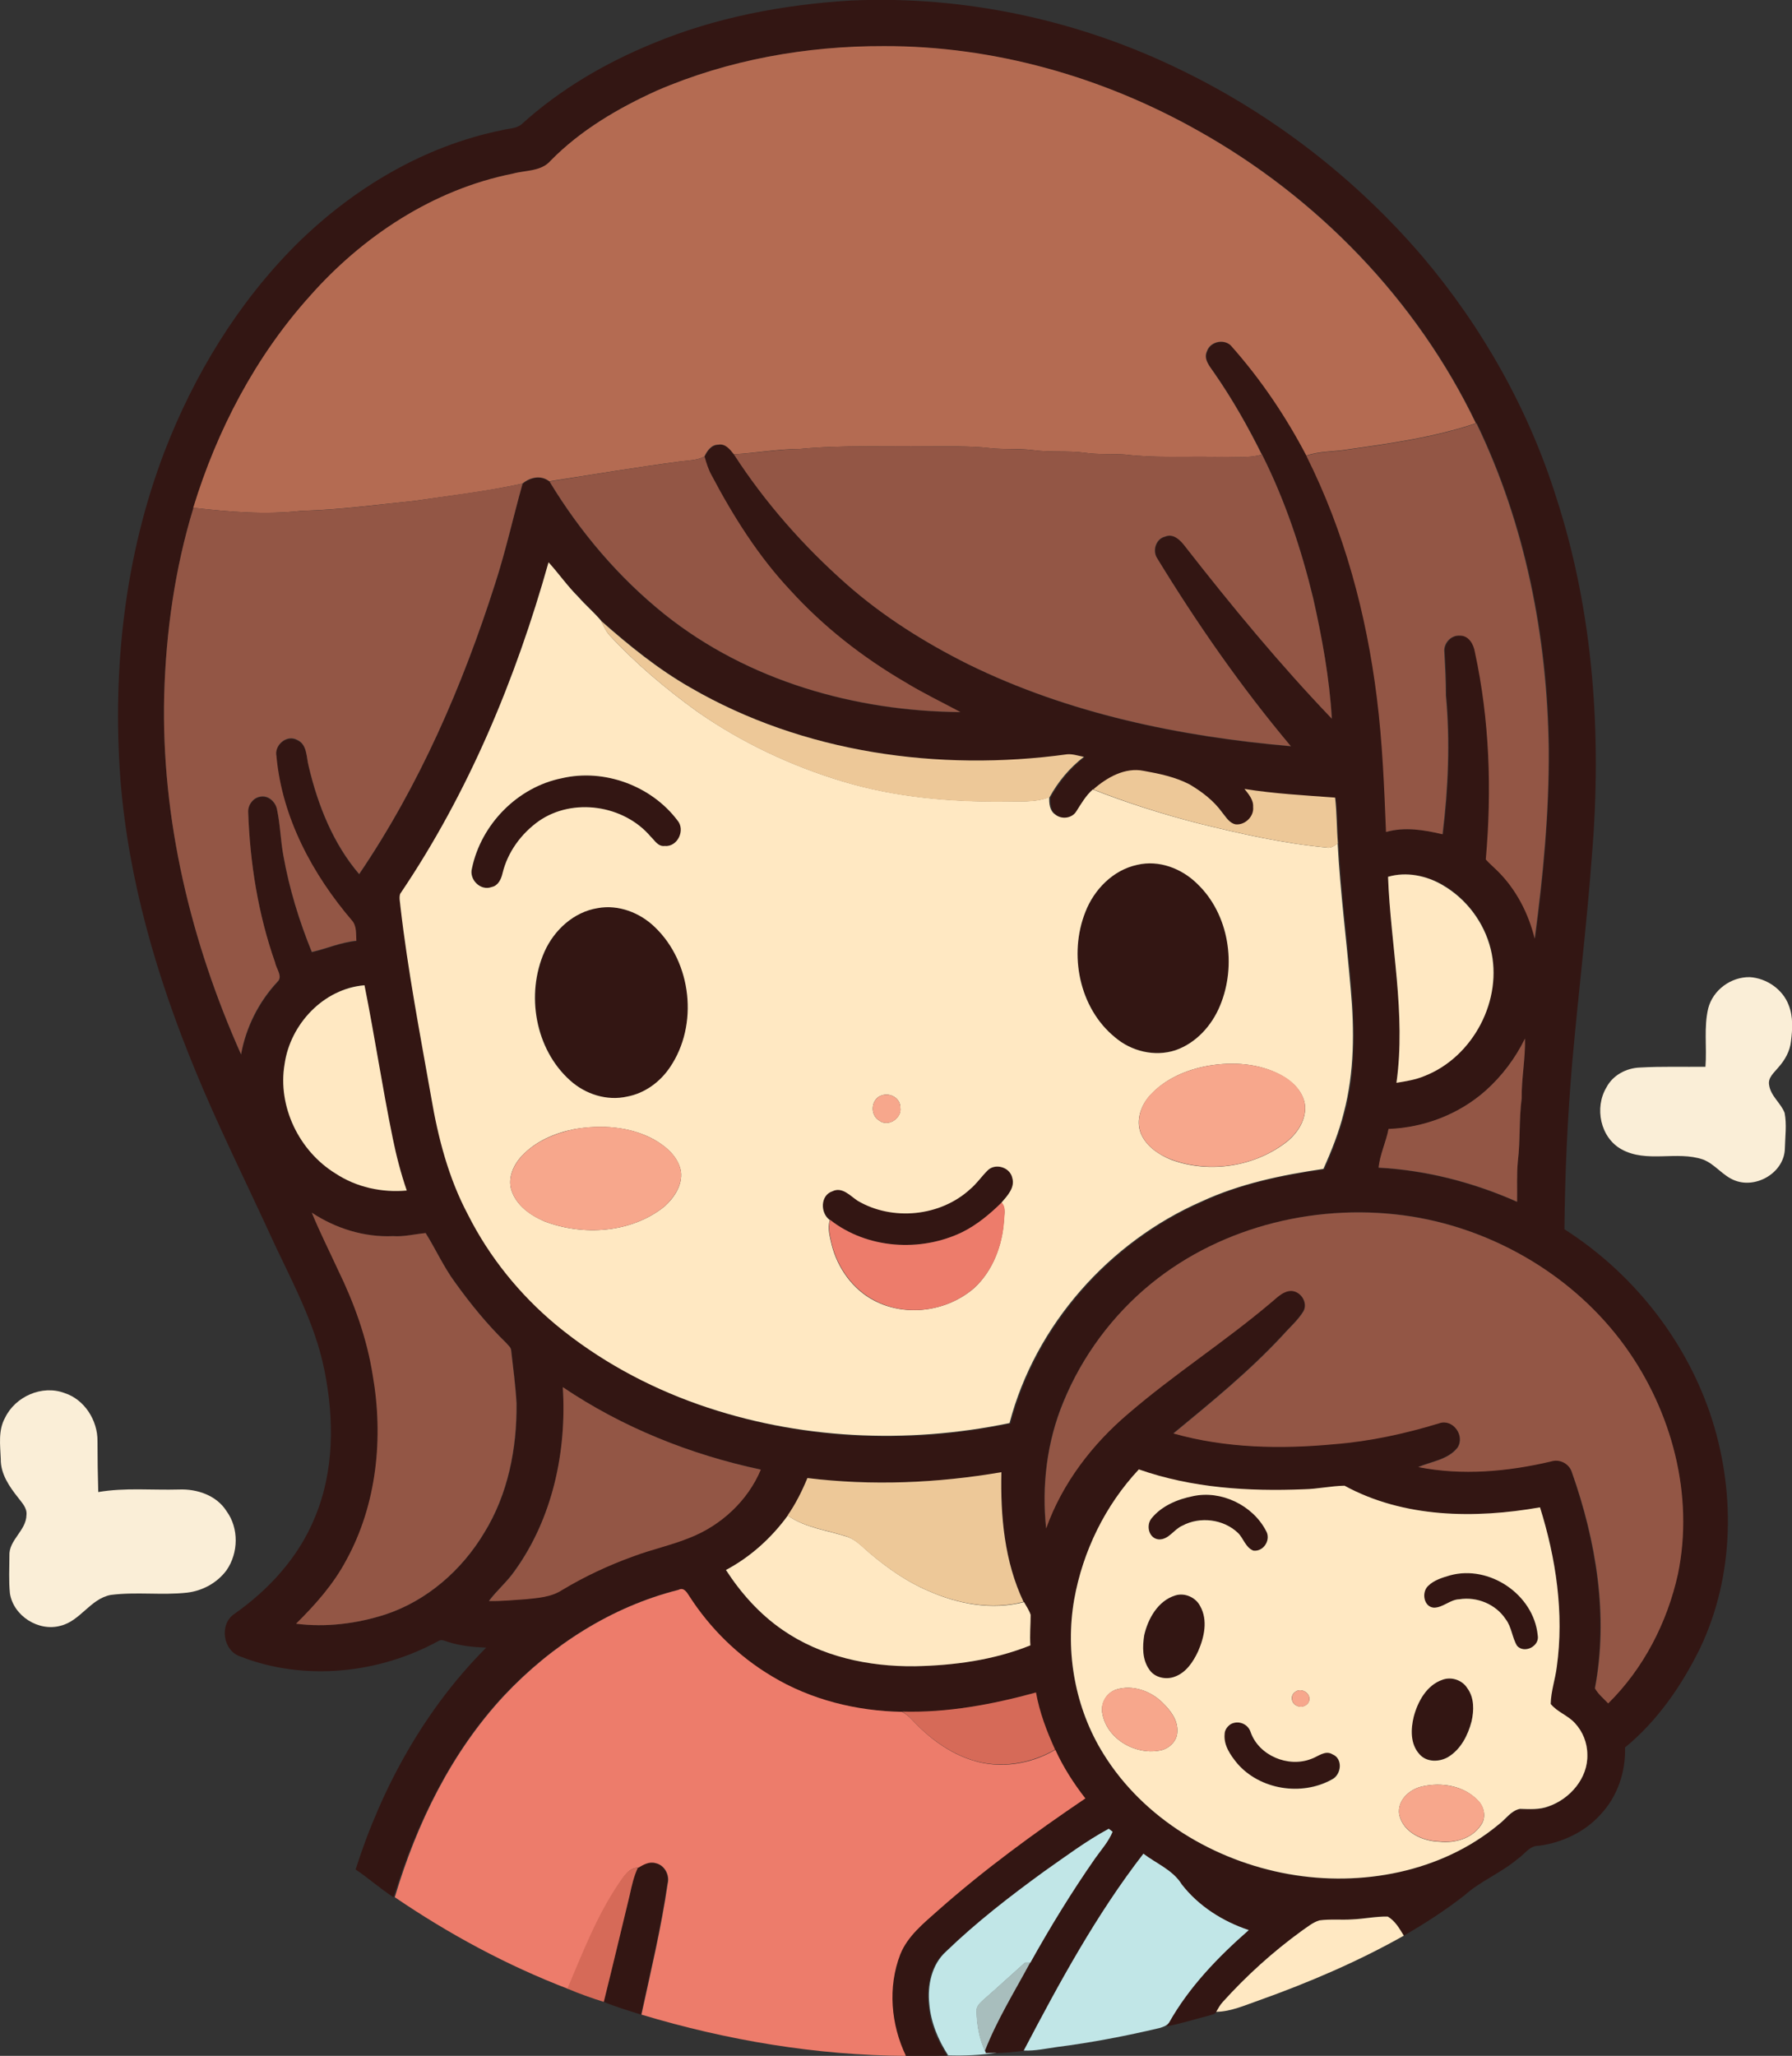 <?xml version="1.0" encoding="iso-8859-1"?>
<!-- Generator: Adobe Illustrator 19.2.0, SVG Export Plug-In . SVG Version: 6.00 Build 0)  -->
<svg version="1.1" id="Layer_1" xmlns="http://www.w3.org/2000/svg" xmlns:xlink="http://www.w3.org/1999/xlink" x="0px" y="0px"
	 viewBox="0 0 704 807.3" enable-background="new 0 0 704 807.3" xml:space="preserve">
<rect x="0" y="0" width="704" height="807.3" fill="#333333" stroke="none"/>
<g>
	<g>
		<path fill="#331613" d="M256.4,17.1c24.7-10.3,51.4-15.3,78-16.9c44.8-2,90,7.8,130.2,27.6c35.9,17.5,68.1,42.5,94.1,72.8
			c23.6,27.8,41.9,60.2,52.8,95.1c14.6,45.1,17.8,93.2,13.9,140.2c-2,27-5.3,53.9-7.7,80.9c-1.9,21.9-2.9,43.9-3.1,65.9
			c26.3,16.8,46.9,42.4,57.1,72c10.2,29.9,9.9,63.9-3.9,92.7c-7.2,14.6-16.7,28.4-29.4,38.8c0.3,9.6-3,19.3-9.6,26.3
			c-6.2,6.9-15.1,11.1-24.3,12.3c-3.6-0.1-5.5,3.3-8.2,5.1c-6.5,5.5-14.6,8.7-20.9,14.3c-7.5,5.9-15.6,11.1-23.9,15.9
			c-1.7-2.7-3.4-5.8-6.3-7.5c-4.7-0.2-9.3,0.8-13.9,1.1c-4.3,0.3-8.7-0.1-13,0.4c-2.6,0.8-4.7,2.6-6.9,4.1
			c-11.3,8.1-21.7,17.6-31,27.9c-1.1,1.1-1.8,2.5-2.6,3.9c-0.5,1.1-1.9,1.1-2.9,1.5c-5.5,1.4-10.9,3.1-16.5,4.2l0.8-1.4
			c7.9-14,19.2-25.8,31.3-36.3c-10.2-3.4-19.6-9.4-26.3-17.9c-3.5-5.7-9.9-8.3-15.1-12.1c-18.5,23.9-33,50.6-47,77.3
			c-3.6,0.5-7.2,0.8-10.8,0.9c-1.4,0-2.8,0.1-4.3,0.1c-0.1-0.2-0.3-0.6-0.3-0.8c4.8-12.1,11.7-23.3,17.8-34.7
			c7.9-14,16.3-27.7,25.4-40.9c2.4-3.4,5.3-6.6,6.9-10.5c-0.4-0.3-1.1-0.9-1.5-1.2c-8.9,4.8-17,11-25.3,16.7
			c-13.4,9.8-26.6,20-38.7,31.5c-5.7,5.1-7.4,13.3-6.6,20.7c0.5,7.2,3.4,14.1,7.4,20.1c-5.5,0.1-11.1,0.3-16.6,0.1
			c-5.9-12.4-7.1-27.1-2.2-39.9c2.9-7.2,9.1-12.2,14.8-17.2c18.2-16.1,37.8-30.4,57.9-44c-4.6-5.9-8.6-12.3-11.8-19.1
			c-3.4-7.1-6.1-14.6-7.5-22.4c-17.1,4.7-34.8,8-52.6,7.5c-17.9-0.3-35.9-4.7-51.2-14c-13.1-7.7-24.3-18.8-32.5-31.6
			c-0.9-1.4-2.1-3.4-4.1-2.3c-26.3,6.6-50,21.9-68.5,41.5c-20.7,22.3-34.3,50.3-43.2,79.2c-5.2-3.3-9.8-7.5-14.9-10.9
			c10.3-32.3,27.2-63,51.3-87.1c-5-0.2-10.1-0.7-14.8-2.2c-1.2-0.3-2.6-1.2-3.8-0.5c-23.4,12.9-52.8,16-77.9,6.2
			c-6.9-2.2-8.5-12.6-2.5-16.7c13.7-9.6,25.5-22.5,31.8-38.2c7.5-18,7.5-38.3,3.7-57.3c-3.9-19.8-14.1-37.3-22.3-55.5
			c-9.6-20.8-19.8-41.3-28.5-62.5C61.7,384,50.4,345.5,47.3,306c-3.2-43.4,1.7-87.8,17.3-128.6c11.6-30.1,28.8-58.4,51.7-81.3
			c22.2-22,50.2-38.8,81-45c2.5-0.7,5.5-0.5,7.6-2.3C219.9,35.2,237.6,24.8,256.4,17.1z M258,35.6c-15.2,6.8-29.9,15.5-41.6,27.5
			c-3.7,4.4-9.8,3.7-14.9,5.1c-31.2,6.2-59,24.6-79.8,48.2c-21.3,23.7-36.4,52.6-45.7,83c-7.3,23.8-10.8,48.7-11.5,73.6
			c-1.2,48.6,10.5,96.9,30.2,141.2c2-10.6,7-20.6,14.3-28.5c2.3-2.1-0.4-5.1-0.9-7.5c-6.6-19-9.9-39.1-10.6-59.2
			c-0.1-2.8,1.9-5.6,4.8-6c3.1-0.6,5.9,2,6.5,4.9c1.3,6,1.4,12.1,2.5,18.1c2.3,13,6.2,25.8,11.2,38c5.9-1.4,11.4-3.9,17.5-4.4
			c-0.2-2.6,0.2-5.6-1.6-7.8c-15.6-18.2-27.7-40.5-29.8-64.7c-1-4.3,4-8.6,8.1-6.4c4.1,1.8,3.6,6.8,4.6,10.5
			c3.6,15.2,9.6,30.3,19.8,42.2c23.6-34.9,40.6-73.9,53.4-114c4.2-12.9,7.1-26.3,10.8-39.3c3-2.6,7.3-3.6,10.6-0.9
			c12,19.8,27.2,37.8,45.3,52.2c32.7,26,74.8,38,116.1,38.3c-7.2-4-14.7-7.5-21.8-11.8c-16.7-9.7-32-21.7-45-36
			c-12.6-13.3-22.4-29-30.9-45.1c-1.3-2.3-2.1-4.8-2.8-7.4c1.1-2.3,2.7-4.6,5.5-4.7c2.8-0.5,4.6,1.9,6.1,3.8
			c12.3,19,27.4,36.2,44.4,51.1c14.3,12.6,30.6,22.8,47.6,31.3c39.5,19.4,83.2,28.5,126.8,32.2c-19.5-23.2-36.9-48.2-52.7-74.1
			c-1.6-3-0.2-7.4,3.3-8.2c3.3-1.4,6.1,1.5,7.9,3.9c18.2,23.4,37.1,46.2,57.6,67.6c-1-15.9-3.9-31.6-7.3-47.2
			c-4.7-19.4-11.1-38.6-20.1-56.5c-5.6-11.1-11.7-22-18.8-32.2c-1.7-2.4-4.3-5.2-2.8-8.3c1.2-4.1,7.2-5.2,9.9-1.8
			c11.5,13,21.2,27.4,29.2,42.7c14.9,29.7,23.6,62.1,27.7,95c2.2,17.5,2.9,35.1,3.6,52.7c7.3-2.1,15-0.8,22.2,0.9
			c2.2-18.1,3-36.4,1.3-54.5c0-5.7-0.2-11.4-0.6-17.1c-0.3-3.3,2.5-6.5,5.9-6.4c3.6-0.1,5.6,3.3,6.1,6.4c5.7,26.7,6.6,54.3,4.3,81.5
			c1.4,1.6,3.1,3,4.6,4.5c7.3,7.2,12.2,16.6,14.6,26.6c3.3-24.7,5.6-49.6,5.5-74.6c-0.5-43.9-9.2-88.1-28.4-127.8l-0.2,0.1
			c-23.3-48.6-62.5-89-109.5-115.1c-37.4-21-80-33.1-123-33C316.8,18,286,23.5,258,35.6z M215.5,220.8
			c-12.9,45.9-31.4,90.6-57.9,130.4c-0.5,1.6,0,3.2,0.1,4.9c3,25.2,7.8,50.1,12.1,75c2.7,15.9,6.8,31.7,14.4,46
			c8.4,16.6,20.4,31.4,34.7,43.4c16.5,13.7,35.7,24,55.9,31.2c39,13.8,81.8,15.8,122.2,7.3c10.1-38.5,39-71.1,75.4-87
			c15.1-7.1,31.5-10.4,47.9-12.8c3.2-7.2,6-14.5,8-22c4.2-16,4.2-32.6,2.7-48.9c-1.6-19-4.1-37.9-5.1-56.9c-0.5-6-0.4-12-1.1-18
			c-11.9-0.8-23.8-1.5-35.6-3.4c1.6,2.1,3.6,4.3,3.4,7.1c0.4,3.8-3.2,7.3-6.9,6.8c-2.5-0.5-3.8-2.9-5.3-4.7c-3.4-4.6-8-8.2-12.8-11
			c-5.6-2.8-11.9-4.2-18-5.3c-7.3-1.5-14.5,2.6-19.8,7.3c-2.7,2.4-4.5,5.5-6.4,8.5c-1.7,2.9-5.9,3.4-8.4,1.3
			c-2.2-1.5-2.4-4.3-2.3-6.8c3.4-6.1,7.9-11.6,13.5-15.9c-2.2-0.4-4.4-1.2-6.6-1c-50.3,6.8-103.7-0.5-148-26.2
			c-12.8-7.3-24.2-16.6-35.2-26.3c-2.8-3.3-6.2-6.2-9-9.4C222.9,230.1,219.5,225.2,215.5,220.8z M545.3,344.3
			c1.1,26.9,7.1,53.8,3.4,80.7c3.8-0.6,7.6-1.1,11.1-2.7c19.1-7.5,30.8-29.9,25.9-49.9c-2.6-10.4-9.6-19.6-18.8-25
			C560.4,343.8,552.5,342.2,545.3,344.3z M111.8,417.9c-2.7,16.6,5.7,34.1,19.9,42.8c8.2,5.5,18.3,7.6,28,6.7
			c-2.3-6.7-4-13.6-5.5-20.5c-4.1-19.9-7.1-40.1-11.1-60.1C127,388.3,114,402.2,111.8,417.9z M583.6,428.3
			c-10.5,9.3-24.2,14.5-38.1,15.1c-1,5.1-3.4,9.9-3.9,15.2c18.7,1,37.2,5.8,54.4,13.4c0.1-5.3-0.2-10.6,0.3-15.9
			c1-8.2,0.5-16.5,1.5-24.7c-0.1-7.9,1.5-15.6,1.3-23.5C595.3,415.5,590,422.6,583.6,428.3z M452.3,504
			c-15.1,12.3-27.1,28.4-34.6,46.4c-6.5,15.7-8.5,32.9-6.8,49.7c6.3-17.8,18.1-33.1,32.4-45.2c17.8-15.3,37.7-28.1,55.6-43.2
			c2.3-1.8,4.4-4.3,7.4-4.8c4.1-0.6,7.7,4.3,5.7,7.9c-2.2,3.6-5.5,6.5-8.3,9.6c-13.1,14.1-28,26.2-42.8,38.4
			c20.5,5.8,42.2,6.2,63.3,4.2c14-1.2,27.8-4.1,41.1-8.2c5.4-1.9,10.3,4.9,7.2,9.6c-3.7,4.7-10.2,5.4-15.4,7.6
			c17.2,3.4,35.1,1.8,52.1-2.2c3.3-1.1,7.1,0.8,8.2,4.1c9.5,27.1,14.4,56.5,9.1,85c1.3,2.3,3.4,4,5.2,5.9
			c14-13.7,23.3-31.8,27.4-50.8c6.4-30.9-2.3-63.9-20.7-89.3c-19.8-27.3-50.9-45.8-84-51.1C518.8,472.1,480.5,481.1,452.3,504z
			 M122.5,476.2c3.2,7.6,6.9,14.9,10.3,22.3c6.4,13.1,11.4,27,13.7,41.4c4.2,24.5,1.7,50.8-10.4,72.8c-5,9.4-12.2,17.5-19.7,24.9
			c11.7,1.5,23.8,0,35-3.6c16.4-5.4,30.1-17.4,38.9-32.1c9.4-15.1,12.9-33.3,12.7-50.9c-0.4-6.9-1.4-13.8-2.1-20.7
			c-0.1-1.2-1.2-2-1.9-2.9c-7.5-7.3-14.1-15.4-20.2-23.9c-4.5-6-7.6-13-11.5-19.3c-4.3,0.4-8.5,1.5-12.8,1.2
			C143,485.9,131.9,482.4,122.5,476.2z M221.1,544.7c1.6,25.2-4,51.5-19,72.1c-2.9,4.3-7,7.7-10.1,11.8c4.8,0.2,9.5-0.3,14.3-0.7
			c4.9-0.5,10.1-0.8,14.4-3.6c8.8-5.3,18.2-9.7,27.9-13.2c7.4-2.8,15.1-4.4,22.4-7.4c12.3-4.8,22.8-14.5,27.8-26.7
			C271.2,571.2,244.5,560.5,221.1,544.7z M422,628.1c-3.7,20.7,0.3,42.8,11.5,60.7c15.8,25.4,43.6,42,72.7,47.2
			c28.5,5.1,60-0.8,82.6-19.5c2.8-2,4.8-5.4,8.3-6.1c3.8,0,7.7,0.4,11.3-1c8.4-3,15.5-11.1,15.2-20.3c0-4.6-1.8-9.1-4.9-12.4
			c-2.8-3-6.9-4.3-9.5-7.5c0.1-5,1.8-9.7,2.4-14.6c3-21-0.2-42.5-6.6-62.6c-25.6,4.5-53.4,4.1-76.8-8.5c-5.3,0.1-10.6,1.3-15.9,1.4
			c-21.8,0.9-44.2-0.5-64.9-7.8C434.3,591.1,425.4,609.2,422,628.1z M317.2,580.4c-2.2,5.1-4.6,10.1-7.6,14.8l-0.1-0.1
			c-6.4,8.8-14.7,16.3-24.4,21.4c5.9,9.1,13.3,17.3,22.2,23.5c15.1,10.5,33.8,14.5,52,14.3c15.4-0.3,31-2.4,45.4-8.2
			c-0.3-4,0.1-8,0.1-12c-0.6-1.8-1.7-3.4-2.6-5c-7.5-15.8-9.2-33.6-8.7-50.9C368.3,582.4,342.6,583.4,317.2,580.4z"/>
	</g>
	<path fill="#331613" d="M220.7,305.6c16.7-4,35.1,3,45.5,16.5c3.3,3.8,0.1,10.6-5,10.1c-2.6,0.3-4-2.2-5.5-3.7
		c-10.5-12.3-30.4-15.3-43.9-6.1c-7,4.9-12.4,12.2-14.3,20.6c-0.6,2.2-1.7,4.8-4.2,5.3c-4.4,1.7-9-2.9-7.8-7.3
		C189.1,323.7,203.4,309.1,220.7,305.6z"/>
	<path fill="#331613" d="M446.8,339.6c8.5-2,17.4,1.5,23.5,7.4c12.6,12,15.6,32.1,9,47.9c-3.2,7.8-9.4,14.7-17.5,17.5
		c-8.1,2.6-17.4,0.4-23.8-5.1c-14-11.6-18.2-32.6-11.6-49.2C429.9,349.3,437.3,341.6,446.8,339.6z"/>
	<path fill="#331613" d="M234.8,356.6c8.1-1.5,16.6,1.8,22.5,7.4c14.6,13.8,17.3,38.4,6,55.1c-3.9,5.8-9.9,10.2-16.8,11.5
		c-7.9,1.8-16.4-0.9-22.4-6.3c-13.8-12.3-17.5-33.9-10.1-50.6C217.8,365.2,225.4,358.1,234.8,356.6z"/>
	<path fill="#331613" d="M387.9,459.7c3-3.1,8.9-1.4,9.9,2.8c1.1,3.9-2,7-4.3,9.7c-4.6,4.6-9.6,8.8-15.4,11.6
		c-16.4,8-37.4,6.6-52-4.8c-3.8-2.7-3.9-9.7,1-11.3c3.9-1.9,6.9,1.9,9.9,3.7c13.7,8.1,32.5,6.2,44.3-4.6
		C383.7,464.7,385.6,462,387.9,459.7z"/>
	<path fill="#331613" d="M468.7,587.5c11.1-2.4,23.4,3.5,28.6,13.5c2.1,3.5-0.8,8.4-4.9,7.9c-3.1-1.2-3.8-4.8-6.1-7
		c-5.7-5.4-14.9-6.5-21.8-2.8c-3.3,1.4-5.3,5.5-9.2,5.4c-4-0.3-5.2-5.5-2.9-8.3C456.4,591.3,462.7,588.8,468.7,587.5z"/>
	<path fill="#331613" d="M569.7,618.6c15.4-4.1,32.8,7.5,34.4,23.5c0.9,4.3-5.1,7.4-8.1,4.2c-2-3.3-2.1-7.4-4.5-10.5
		c-3.9-5.9-11.3-8.9-18.2-7.8c-3.6,0.1-6.4,3.4-10,3.3c-4-0.3-4.9-6-2.3-8.5C563.3,620.4,566.6,619.5,569.7,618.6z"/>
	<path fill="#331613" d="M461.7,626.5c3.8-1.2,8.1,0.8,9.9,4.3c3.1,5.5,1.6,12.2-0.8,17.7c-2,4.1-4.8,8.3-9.2,10
		c-3.5,1.4-7.9,0.5-10-2.8c-2.8-3.9-2.7-9-2-13.5C451,635.6,455,628.7,461.7,626.5z"/>
	<path fill="#331613" d="M566.7,659.6c3.5-1.3,7.8,0.2,9.8,3.3c2.7,3.7,2.6,8.7,1.6,13c-1.5,5.4-4.2,10.9-9.1,13.9
		c-3.5,2.1-8.6,2.2-11.4-1.1c-3.6-4-3.4-9.8-2.2-14.7C557,668.1,560.5,661.7,566.7,659.6z"/>
	<path fill="#331613" d="M483.4,677.1c2.9-1.7,6.8-0.3,7.8,2.9c3.2,9.3,14.8,14.2,23.8,10.6c2.7-0.9,5.5-3.5,8.4-1.8
		c4.2,1.7,3.5,8.1-0.3,9.9c-11.9,6.6-28.3,4-37.2-6.4c-2.6-3.2-5.2-7.1-4.9-11.4C481.1,679.4,482.2,678,483.4,677.1z"/>
	<path fill="#331613" d="M250.6,733.4c2-1.2,4.3-2.5,6.7-1.8c3.6,0.7,5.7,4.6,4.8,8.1c-2.5,17.3-6.6,34.3-10.3,51.4
		c-4.9-1.6-9.8-3-14.6-5c3.4-14,6.8-28,10.2-42C248.2,740.5,249,736.8,250.6,733.4z"/>
</g>
<g>
	<path fill="#B46B52" d="M258,35.6C286,23.5,316.8,18,347.3,18.1c43-0.1,85.6,12,123,33c47,26.2,86.2,66.6,109.5,115.1
		c-16.3,5.5-33.5,7.9-50.5,10.3c-5.4,0.9-10.9,0.6-16.1,2.4c-8-15.3-17.8-29.8-29.2-42.7c-2.6-3.4-8.6-2.3-9.9,1.8
		c-1.4,3.1,1.2,5.9,2.8,8.3c7.1,10.2,13.3,21.1,18.8,32.2c-6,1.7-12.3,0.7-18.5,0.9c-11.7-0.2-23.4,0.5-35.1-0.9
		c-5.3-0.4-10.6,0.1-15.9-0.7c-6.6-0.9-13.3-0.1-20-1c-5.7-0.8-11.4-0.2-17.1-0.8c-8.3-1-16.6-0.6-24.9-0.7c-16.7,0.2-33.4-0.6-50,1
		c-8.7,0-17.2,1.6-25.9,2.1c-1.5-1.9-3.3-4.3-6.1-3.8c-2.8,0-4.4,2.4-5.5,4.7c-2.9,1.5-6.3,1.5-9.5,1.9c-17.2,2.3-34.3,5.1-51.4,7.8
		c-3.3-2.6-7.6-1.6-10.6,0.9c-14,3.1-28.3,4.7-42.5,6.8c-14.8,1.5-29.5,3.5-44.4,3.9c-14.1,1.6-28.3,0.4-42.4-1.2
		c9.3-30.4,24.4-59.3,45.7-83c20.8-23.6,48.6-42,79.8-48.2c5-1.4,11.2-0.8,14.9-5.1C228.1,51.1,242.8,42.5,258,35.6z"/>
</g>
<g>
	<path fill="#935645" d="M579.8,166.3l0.2-0.1c19.2,39.7,27.8,83.9,28.4,127.8c0.2,24.9-2.2,49.9-5.5,74.6
		c-2.4-9.9-7.3-19.4-14.6-26.6c-1.5-1.5-3.2-2.9-4.6-4.5c2.4-27.2,1.5-54.8-4.3-81.5c-0.5-3.1-2.5-6.6-6.1-6.4
		c-3.4-0.2-6.3,3.1-5.9,6.4c0.3,5.7,0.6,11.4,0.6,17.1c1.7,18.1,0.9,36.4-1.3,54.5c-7.2-1.7-14.9-3-22.2-0.9
		c-0.7-17.6-1.4-35.2-3.6-52.7c-4.1-32.9-12.8-65.3-27.7-95c5.2-1.8,10.7-1.5,16.1-2.4C546.3,174.2,563.5,171.8,579.8,166.3z"/>
	<path fill="#935645" d="M314.3,176.3c16.6-1.6,33.4-0.8,50-1c8.3,0.2,16.7-0.3,24.9,0.7c5.7,0.6,11.4,0.1,17.1,0.8
		c6.6,0.9,13.3,0.1,20,1c5.3,0.8,10.6,0.3,15.9,0.7c11.6,1.4,23.4,0.6,35.1,0.9c6.2-0.3,12.5,0.8,18.5-0.9c9,17.9,15.4,37,20.1,56.5
		c3.5,15.5,6.4,31.3,7.3,47.2c-20.5-21.4-39.4-44.3-57.6-67.6c-1.8-2.4-4.6-5.3-7.9-3.9c-3.5,0.8-5,5.2-3.3,8.2
		c15.8,25.9,33.2,50.9,52.7,74.1c-43.6-3.8-87.3-12.8-126.8-32.2c-17-8.5-33.3-18.7-47.6-31.3c-17-15-32.1-32.1-44.4-51.1
		C297.1,178,305.6,176.4,314.3,176.3z"/>
	<path fill="#935645" d="M267.3,181.2c3.2-0.4,6.5-0.4,9.5-1.9c0.7,2.5,1.5,5.1,2.8,7.4c8.5,16.1,18.4,31.8,30.9,45.1
		c13,14.3,28.4,26.3,45,36c7,4.3,14.5,7.9,21.8,11.8c-41.4-0.3-83.5-12.3-116.1-38.3c-18.1-14.5-33.3-32.4-45.3-52.2
		C233,186.3,250.2,183.5,267.3,181.2z"/>
	<path fill="#935645" d="M162.8,196.7c14.2-2.2,28.5-3.8,42.5-6.8c-3.7,13.1-6.6,26.4-10.8,39.3c-12.8,40.1-29.7,79.1-53.4,114
		c-10.2-11.9-16.2-27-19.8-42.2c-1-3.6-0.5-8.7-4.6-10.5c-4.1-2.2-9,2.1-8.1,6.4c2.2,24.2,14.2,46.5,29.8,64.7
		c1.8,2.2,1.4,5.2,1.6,7.8c-6.1,0.6-11.7,3.1-17.5,4.4c-5-12.3-8.9-25-11.2-38c-1.1-6-1.2-12.1-2.5-18.1c-0.6-2.9-3.4-5.5-6.5-4.9
		c-2.8,0.4-4.9,3.2-4.8,6c0.7,20.1,3.9,40.2,10.6,59.2c0.4,2.4,3.1,5.4,0.9,7.5c-7.4,7.9-12.4,17.9-14.3,28.5
		C75,369.9,63.3,321.6,64.5,273c0.7-24.9,4.2-49.8,11.5-73.6c14.1,1.6,28.3,2.8,42.4,1.2C133.3,200.3,148,198.2,162.8,196.7z"/>
	<path fill="#935645" d="M583.6,428.3c6.4-5.7,11.7-12.7,15.5-20.5c0.2,7.9-1.4,15.6-1.3,23.5c-1.1,8.2-0.5,16.5-1.5,24.7
		c-0.5,5.3-0.2,10.6-0.3,15.9c-17.1-7.6-35.6-12.4-54.4-13.4c0.5-5.2,2.9-10,3.9-15.2C559.4,442.8,573.1,437.6,583.6,428.3z"/>
	<path fill="#935645" d="M452.3,504c28.2-22.9,66.5-31.9,102.2-26.3c33.2,5.3,64.3,23.8,84,51.1c18.3,25.4,27.1,58.3,20.7,89.3
		c-4.2,19-13.5,37.1-27.4,50.8c-1.8-1.9-3.9-3.6-5.2-5.9c5.4-28.5,0.5-57.9-9.1-85c-1.1-3.3-4.8-5.2-8.2-4.1
		c-17,4-34.9,5.6-52.1,2.2c5.2-2.2,11.7-2.9,15.4-7.6c3.1-4.7-1.8-11.5-7.2-9.6c-13.4,4.1-27.2,7.1-41.1,8.2
		c-21.1,2-42.8,1.6-63.3-4.2c14.8-12.2,29.7-24.3,42.8-38.4c2.8-3.2,6.1-6,8.3-9.6c2-3.7-1.6-8.6-5.7-7.9c-3,0.5-5.1,3-7.4,4.8
		c-18,15.2-37.8,27.9-55.6,43.2c-14.3,12.1-26.1,27.5-32.4,45.2c-1.8-16.8,0.3-34.1,6.8-49.7C425.2,532.4,437.2,516.3,452.3,504z"/>
	<path fill="#935645" d="M122.5,476.2c9.4,6.2,20.6,9.7,31.9,9.2c4.3,0.3,8.5-0.8,12.8-1.2c4,6.4,7.1,13.3,11.5,19.3
		c6.1,8.5,12.7,16.6,20.2,23.9c0.7,0.9,1.8,1.6,1.9,2.9c0.8,6.9,1.7,13.8,2.1,20.7c0.2,17.6-3.3,35.7-12.7,50.9
		c-8.8,14.7-22.5,26.7-38.9,32.1c-11.2,3.6-23.3,5.1-35,3.6c7.6-7.5,14.7-15.5,19.7-24.9c12.1-22,14.7-48.3,10.4-72.8
		c-2.3-14.5-7.3-28.3-13.7-41.4C129.3,491.1,125.6,483.8,122.5,476.2z"/>
	<path fill="#935645" d="M221.1,544.7c23.4,15.8,50.1,26.5,77.8,32.4c-5.1,12.2-15.6,21.9-27.8,26.7c-7.3,3-15,4.6-22.4,7.4
		c-9.7,3.5-19.1,7.9-27.9,13.2c-4.3,2.8-9.5,3.1-14.4,3.6c-4.8,0.3-9.5,0.8-14.3,0.7c3.1-4.2,7.1-7.5,10.1-11.8
		C217.1,596.2,222.7,569.9,221.1,544.7z"/>
</g>
<g>
	<g>
		<path fill="#FFE8C2" d="M215.5,220.8c4,4.4,7.4,9.3,11.6,13.5c2.9,3.3,6.2,6.1,9,9.4c1,2,1.9,4.2,3.5,5.9
			c10.3,11.1,22,20.9,34.3,29.8c17.5,12.2,37,21.4,57.4,27.5c20.4,6.1,41.7,8,62.9,7.8c6-0.2,12.3,0.6,18-1.7
			c-0.1,2.4,0.1,5.3,2.3,6.8c2.5,2.1,6.7,1.6,8.4-1.3c1.9-3,3.7-6.1,6.4-8.5c13.5,5.3,27.4,9.7,41.4,13.3
			c16.6,4.1,33.4,7.9,50.4,9.5c1.7,0.4,3.1-0.7,4.4-1.6c1,19,3.5,38,5.1,56.9c1.5,16.3,1.5,33-2.7,48.9c-1.9,7.6-4.8,14.9-8,22
			c-16.4,2.4-32.8,5.8-47.9,12.8c-36.3,15.9-65.3,48.5-75.4,87c-40.4,8.4-83.2,6.4-122.2-7.3c-20.2-7.1-39.3-17.5-55.9-31.2
			c-14.3-11.9-26.3-26.7-34.7-43.4c-7.6-14.3-11.7-30.1-14.4-46c-4.4-24.9-9.2-49.8-12.1-75c-0.1-1.6-0.6-3.3-0.1-4.9
			C184,311.4,202.6,266.7,215.5,220.8z M220.7,305.6c-17.4,3.5-31.7,18.1-35.3,35.4c-1.2,4.4,3.4,9,7.8,7.3c2.5-0.5,3.7-3.1,4.2-5.3
			c2-8.4,7.4-15.7,14.3-20.6c13.4-9.3,33.4-6.3,43.9,6.1c1.6,1.5,2.9,4,5.5,3.7c5.1,0.5,8.3-6.3,5-10.1
			C255.9,308.6,237.4,301.7,220.7,305.6z M446.8,339.6c-9.5,2-17,9.7-20.4,18.5c-6.6,16.6-2.5,37.7,11.6,49.2
			c6.4,5.5,15.6,7.8,23.8,5.1c8.1-2.8,14.3-9.7,17.5-17.5c6.6-15.8,3.6-35.9-9-47.9C464.2,341,455.3,337.6,446.8,339.6z
			 M234.8,356.6c-9.4,1.5-17.1,8.6-20.9,17.1c-7.4,16.7-3.7,38.3,10.1,50.6c6,5.4,14.4,8.1,22.4,6.3c6.9-1.3,12.9-5.7,16.8-11.5
			c11.3-16.6,8.6-41.2-6-55.1C251.4,358.4,243,355.1,234.8,356.6z M474.7,418.5c-8.4,1.5-16.7,5-22.6,11.3c-3.8,4-6,10-3.9,15.3
			c2.1,5,7,8.3,11.9,10.3c15.2,5.6,33.4,2.7,46-7.5c3.9-3.4,7-8.3,6.6-13.7c-0.6-5.4-4.8-9.5-9.4-12
			C494.6,417.5,484.3,416.9,474.7,418.5z M346.5,430.1c-4.3,1.2-4.9,7.7-1.1,9.9c3.4,2.7,8.9-0.8,8.3-5
			C353.8,431.3,349.8,429,346.5,430.1z M225.6,443.4c-7.6,1.5-15.1,4.7-20.5,10.4c-3.3,3.5-5.7,8.6-4.2,13.5c1.9,6,7.4,9.9,13,12.3
			c15.2,5.8,34.1,4.6,47.1-5.8c3.8-3.4,7.2-8.4,6.5-13.8c-1-5.8-5.9-9.9-10.7-12.6C247.4,442.3,236.1,441.6,225.6,443.4z
			 M387.9,459.7c-2.3,2.3-4.2,5.1-6.7,7.2c-11.7,10.8-30.6,12.7-44.3,4.6c-2.9-1.9-6-5.6-9.9-3.7c-4.8,1.6-4.8,8.6-1,11.3
			c-1,3.2,0,6.5,0.7,9.6c2.3,9.2,8.3,17.7,16.9,22.1c12.5,6.5,28.7,4.1,39.2-5.1c7.3-6.8,11-16.8,11.6-26.6c0.1-2.3,0.8-5-1-6.8
			c2.3-2.7,5.4-5.9,4.3-9.7C396.8,458.2,390.8,456.6,387.9,459.7z"/>
	</g>
	<path fill="#FFE8C2" d="M545.3,344.3c7.2-2.1,15.1-0.5,21.5,3.3c9.3,5.4,16.2,14.6,18.8,25c5,19.9-6.8,42.4-25.9,49.9
		c-3.5,1.5-7.4,2.1-11.1,2.7C552.4,398.1,546.3,371.2,545.3,344.3z"/>
	<path fill="#FFE8C2" d="M111.8,417.9c2.2-15.7,15.3-29.7,31.4-31c4,20,7,40.1,11.1,60.1c1.4,6.9,3.2,13.8,5.5,20.5
		c-9.8,0.9-19.8-1.3-28-6.7C117.5,452,109,434.5,111.8,417.9z"/>
	<g>
		<path fill="#FFE8C2" d="M422,628.1c3.4-19,12.2-37,25.4-51.1c20.8,7.3,43.1,8.7,64.9,7.8c5.3-0.1,10.6-1.3,15.9-1.4
			c23.3,12.7,51.2,13,76.8,8.5c6.3,20.1,9.5,41.6,6.6,62.6c-0.6,4.9-2.3,9.6-2.4,14.6c2.6,3.2,6.8,4.5,9.5,7.5
			c3.1,3.3,4.9,7.8,4.9,12.4c0.3,9.2-6.8,17.4-15.2,20.3c-3.6,1.4-7.5,1.1-11.3,1c-3.5,0.7-5.6,4.1-8.3,6.1
			c-22.6,18.8-54,24.6-82.6,19.5c-29.1-5.2-57-21.8-72.7-47.2C422.4,670.9,418.4,648.9,422,628.1z M468.7,587.5
			c-6.1,1.2-12.3,3.8-16.3,8.7c-2.3,2.8-1.1,8,2.9,8.3c3.9,0.1,5.9-4,9.2-5.4c6.9-3.7,16.1-2.6,21.8,2.8c2.2,2.1,3,5.8,6.1,7
			c4.1,0.5,7.1-4.4,4.9-7.9C492.1,591.1,479.8,585.1,468.7,587.5z M569.7,618.6c-3.1,0.9-6.4,1.9-8.7,4.2c-2.6,2.5-1.7,8.2,2.3,8.5
			c3.6,0,6.4-3.2,10-3.3c6.9-1.1,14.3,1.9,18.2,7.8c2.4,3.1,2.5,7.2,4.5,10.5c2.9,3.2,9,0.1,8.1-4.2
			C602.5,626.1,585.1,614.4,569.7,618.6z M461.7,626.5c-6.8,2.1-10.7,9.1-12.2,15.6c-0.7,4.5-0.8,9.6,2,13.5c2.1,3.2,6.6,4.1,10,2.8
			c4.5-1.6,7.3-5.9,9.2-10c2.4-5.5,3.9-12.2,0.8-17.7C469.8,627.3,465.5,625.3,461.7,626.5z M566.7,659.6
			c-6.2,2.1-9.7,8.5-11.3,14.5c-1.2,4.9-1.4,10.7,2.2,14.7c2.8,3.3,7.9,3.2,11.4,1.1c4.9-3,7.7-8.5,9.1-13.9c1-4.3,1.1-9.3-1.6-13
			C574.5,659.7,570.2,658.3,566.7,659.6z M438.7,663.4c-4,1.2-6.5,5.5-5.6,9.6c1.9,10.2,13.6,16.6,23.4,14.2c3.2-0.9,6-3.8,6-7.2
			c0.3-4.6-2.7-8.4-5.8-11.4C452.1,664,445,661.5,438.7,663.4z M508.7,664.5c-1.9,1.3-1.4,4.5,0.8,5.3c2.1,1.1,5-0.4,4.9-2.8
			C514.3,664.3,510.7,662.7,508.7,664.5z M483.4,677.1c-1.3,0.9-2.3,2.3-2.3,3.9c-0.4,4.4,2.3,8.2,4.9,11.4
			c8.9,10.4,25.3,13,37.2,6.4c3.8-1.8,4.5-8.2,0.3-9.9c-2.9-1.8-5.7,0.9-8.4,1.8c-9,3.5-20.6-1.3-23.8-10.6
			C490.2,676.8,486.3,675.4,483.4,677.1z M558.7,701.5c-5,1.1-9.9,5.5-9,11.1c1.5,6.9,9.1,10.4,15.7,10.6c6.1,0.7,12.9-1.2,16.4-6.5
			c2.2-3,1.3-7.3-1.3-9.8C574.9,701.1,566.2,699.8,558.7,701.5z"/>
	</g>
	<path fill="#FFE8C2" d="M309.5,595.1l0.1,0.1c6.9,4.8,15.5,5.7,23.4,8.3c3.4,1.2,5.9,4,8.6,6.3c7,5.9,14.6,11.3,23.1,14.9
		c11.7,5.2,25,7.7,37.6,4.4c0.9,1.6,2,3.2,2.6,5c0,4-0.4,8-0.1,12c-14.4,5.8-30,7.9-45.4,8.2c-18.2,0.2-36.9-3.8-52-14.3
		c-9-6.2-16.3-14.4-22.2-23.5C294.8,611.4,303.1,603.9,309.5,595.1z"/>
	<path fill="#FFE8C2" d="M531.3,753.7c4.7-0.2,9.3-1.2,13.9-1.1c2.9,1.7,4.6,4.7,6.3,7.5c-18.1,10.2-37.3,18.4-56.9,25.4
		c-5.5,1.9-10.9,4.4-16.8,4.5c0.8-1.4,1.5-2.7,2.6-3.9c9.3-10.3,19.7-19.7,31-27.9c2.2-1.5,4.3-3.3,6.9-4.1
		C522.6,753.5,527,754,531.3,753.7z"/>
</g>
<g>
	<path fill="#EDC898" d="M236,243.7c11,9.7,22.4,19,35.2,26.3c44.3,25.7,97.7,33.1,148,26.2c2.2-0.2,4.4,0.6,6.6,1
		c-5.6,4.3-10.1,9.7-13.5,15.9c-5.8,2.2-12,1.5-18,1.7c-21.2,0.2-42.6-1.7-62.9-7.8c-20.4-6.1-40-15.3-57.4-27.5
		c-12.3-8.9-24-18.7-34.3-29.8C238,248,237.1,245.8,236,243.7z"/>
	<path fill="#EDC898" d="M429.5,310c5.3-4.7,12.5-8.8,19.8-7.3c6.2,1.1,12.4,2.4,18,5.3c4.9,2.9,9.5,6.4,12.8,11
		c1.5,1.8,2.8,4.2,5.3,4.7c3.7,0.4,7.3-3.1,6.9-6.8c0.2-2.8-1.8-5.1-3.4-7.1c11.8,1.9,23.7,2.5,35.6,3.4c0.7,6,0.6,12,1.1,18
		c-1.3,0.9-2.7,2-4.4,1.6c-17-1.6-33.8-5.4-50.4-9.5C456.8,319.7,443,315.3,429.5,310z"/>
	<path fill="#EDC898" d="M317.2,580.4c25.3,3.1,51.1,2,76.2-2.3c-0.4,17.3,1.2,35.1,8.7,50.9c-12.5,3.3-25.9,0.8-37.6-4.4
		c-8.5-3.6-16.1-9-23.1-14.9c-2.7-2.3-5.2-5-8.6-6.3c-7.8-2.6-16.5-3.5-23.4-8.3C312.6,590.5,315.1,585.5,317.2,580.4z"/>
</g>
<g>
	<path fill="#FAEED7" d="M671.1,395.9c1.9-7.2,8.9-12.3,16.3-12.2c6.6,0.4,13,4.8,15.3,11c1.8,4.5,1.5,9.5,0.9,14.2
		c-0.4,3.9-2.4,7.4-5,10.3c-1.6,2-4.1,3.9-3.6,6.8c0.6,4.4,4.6,7.1,6.1,11c0.9,4.6,0.2,9.4,0.1,14c-0.2,9.3-11,15.8-19.5,12.6
		c-4.9-1.8-7.9-6.5-12.7-8.3c-10.3-3.5-22.1,1.5-32-4c-8.3-4.6-10.7-16.3-5.9-24.3c2.5-4.8,7.8-7.6,13.1-7.8
		c8.6-0.5,17.2-0.2,25.8-0.3C670.6,411.2,669.3,403.4,671.1,395.9z"/>
	<path fill="#FAEED7" d="M2,556.7c4-8.3,14.5-13,23.3-9.7c7.9,2.5,13.1,10.8,13,18.9c0,6.7,0.1,13.3,0.3,20
		c10.5-1.8,21.1-0.7,31.7-1c7.1-0.3,14.8,2.3,18.7,8.5c4.9,6.7,4.7,16.4,0,23.2c-3.7,5-9.5,8.1-15.5,8.8c-9.9,1.1-20-0.4-30,0.9
		c-8,1.5-11.9,10.2-19.7,12.1c-8.6,2.4-18.5-3.8-19.9-12.7c-0.5-4.9-0.2-9.9-0.2-14.8c-0.3-6.2,6.6-9.8,6.7-16
		c0.3-2.7-1.7-4.7-3.2-6.7c-3.5-4.4-7-9.4-6.9-15.3C0.1,567.6-0.8,561.7,2,556.7z"/>
</g>
<g>
	<path fill="#F7A78C" d="M474.7,418.5c9.6-1.6,19.9-1,28.6,3.6c4.6,2.4,8.8,6.6,9.4,12c0.4,5.4-2.7,10.3-6.6,13.7
		c-12.6,10.3-30.8,13.1-46,7.5c-4.9-1.9-9.8-5.2-11.9-10.3c-2-5.3,0.1-11.3,3.9-15.3C458,423.5,466.3,420,474.7,418.5z"/>
	<path fill="#F7A78C" d="M346.5,430.1c3.3-1.1,7.3,1.2,7.2,4.9c0.7,4.2-4.9,7.7-8.3,5C341.6,437.8,342.2,431.3,346.5,430.1z"/>
	<path fill="#F7A78C" d="M225.6,443.4c10.4-1.9,21.8-1.1,31.2,4c4.9,2.7,9.8,6.9,10.7,12.6c0.7,5.4-2.7,10.3-6.5,13.8
		c-13,10.4-31.9,11.6-47.1,5.8c-5.6-2.3-11.1-6.3-13-12.3c-1.5-4.8,0.9-9.9,4.2-13.5C210.5,448.1,218.1,445,225.6,443.4z"/>
	<path fill="#F7A78C" d="M438.7,663.4c6.4-1.9,13.4,0.6,18,5.2c3.1,3,6.1,6.9,5.8,11.4c0,3.4-2.8,6.3-6,7.2
		c-9.8,2.4-21.5-4-23.4-14.2C432.1,668.9,434.6,664.5,438.7,663.4z"/>
	<path fill="#F7A78C" d="M508.7,664.5c2-1.8,5.6-0.2,5.7,2.5c0.1,2.5-2.9,4-4.9,2.8C507.3,669,506.9,665.8,508.7,664.5z"/>
	<path fill="#F7A78C" d="M558.7,701.5c7.5-1.7,16.3-0.3,21.8,5.3c2.6,2.4,3.5,6.8,1.3,9.8c-3.5,5.4-10.3,7.2-16.4,6.5
		c-6.5-0.2-14.2-3.6-15.7-10.6C548.8,707,553.7,702.6,558.7,701.5z"/>
</g>
<g>
	<path fill="#ED7C6B" d="M378.1,483.8c5.8-2.9,10.8-7.1,15.4-11.6c1.8,1.8,1.1,4.5,1,6.8c-0.6,9.8-4.3,19.8-11.6,26.6
		c-10.5,9.3-26.7,11.7-39.2,5.1c-8.6-4.4-14.6-12.9-16.9-22.1c-0.7-3.1-1.6-6.4-0.7-9.6C340.6,490.4,361.6,491.8,378.1,483.8z"/>
	<path fill="#ED7C6B" d="M198.1,665.8c18.5-19.7,42.2-34.9,68.5-41.5c2-1.1,3.2,0.9,4.1,2.3c8.2,12.8,19.4,23.8,32.5,31.6
		c15.4,9.3,33.4,13.7,51.2,14c1.4,0.8,2.7,1.8,3.8,3c6.6,7.1,14.6,13.2,24,16.1c10.7,3.4,22.8,1.5,32.4-4.2
		c3.1,6.8,7.2,13.2,11.8,19.1c-20.1,13.6-39.7,27.9-57.9,44c-5.6,5-11.9,10-14.8,17.2c-5,12.9-3.7,27.6,2.2,39.9
		c-35.2-0.2-70.3-6.1-103.9-16.2c3.7-17.1,7.8-34.1,10.3-51.4c0.9-3.4-1.2-7.4-4.8-8.1c-2.4-0.7-4.7,0.6-6.7,1.8
		c-3.8,0-5.7,3.6-7.6,6.3c-8.5,12.8-14.1,27.2-20,41.3c-24-9.2-46.8-21.5-68.1-36C163.7,716.1,177.3,688.1,198.1,665.8z"/>
</g>
<g>
	<path fill="#D66A58" d="M354.4,672.1c17.8,0.5,35.5-2.8,52.6-7.5c1.4,7.8,4.2,15.2,7.5,22.4c-9.6,5.6-21.6,7.6-32.4,4.2
		c-9.3-2.9-17.4-9-24-16.1C357,673.9,355.7,672.9,354.4,672.1z"/>
	<path fill="#D66A58" d="M243,739.7c1.9-2.7,3.9-6.2,7.6-6.3c-1.6,3.4-2.4,7-3.2,10.7c-3.4,14-6.7,28-10.2,42
		c-4.8-1.5-9.6-3.2-14.3-5.2C228.9,766.8,234.4,752.4,243,739.7z"/>
</g>
<g>
	<path fill="#C1E6E7" d="M410.3,734.8c8.3-5.8,16.4-11.9,25.3-16.7c0.4,0.3,1.1,0.9,1.5,1.2c-1.6,3.9-4.5,7.1-6.9,10.5
		c-9.2,13.2-17.6,26.9-25.4,40.9c-0.5,0-1.6,0-2.1,0c-5.4,4.8-10.7,9.7-16.2,14.5c-1.4,1.3-3.1,2.7-2.8,4.8
		c0.1,5.3,1.1,10.6,3.3,15.4c0.1,0.2,0.3,0.6,0.3,0.8c1.4,0,2.8-0.1,4.3-0.1c-6.3,0.9-12.7,1.2-19.1,1c-3.9-6-6.8-12.9-7.4-20.1
		c-0.8-7.3,0.9-15.6,6.6-20.7C383.6,754.8,396.8,744.6,410.3,734.8z"/>
	<path fill="#C1E6E7" d="M402.2,805.2c14-26.7,28.5-53.4,47-77.3c5.1,3.9,11.6,6.4,15.1,12.1c6.6,8.5,16.1,14.5,26.3,17.9
		c-12,10.5-23.4,22.3-31.3,36.3c-0.9,1.3-2.5,1.8-3.9,2.2c-13.2,3.1-26.6,5.7-40,7.4C411,804.4,406.7,805.4,402.2,805.2z"/>
</g>
<g>
	<path fill="#A8BEBD" d="M402.6,770.7c0.5,0,1.6,0,2.1,0c-6.2,11.5-13.1,22.6-17.8,34.7c-2.2-4.8-3.2-10.2-3.3-15.4
		c-0.3-2.1,1.4-3.6,2.8-4.8C391.8,780.4,397.2,775.6,402.6,770.7z"/>
</g>
</svg>
